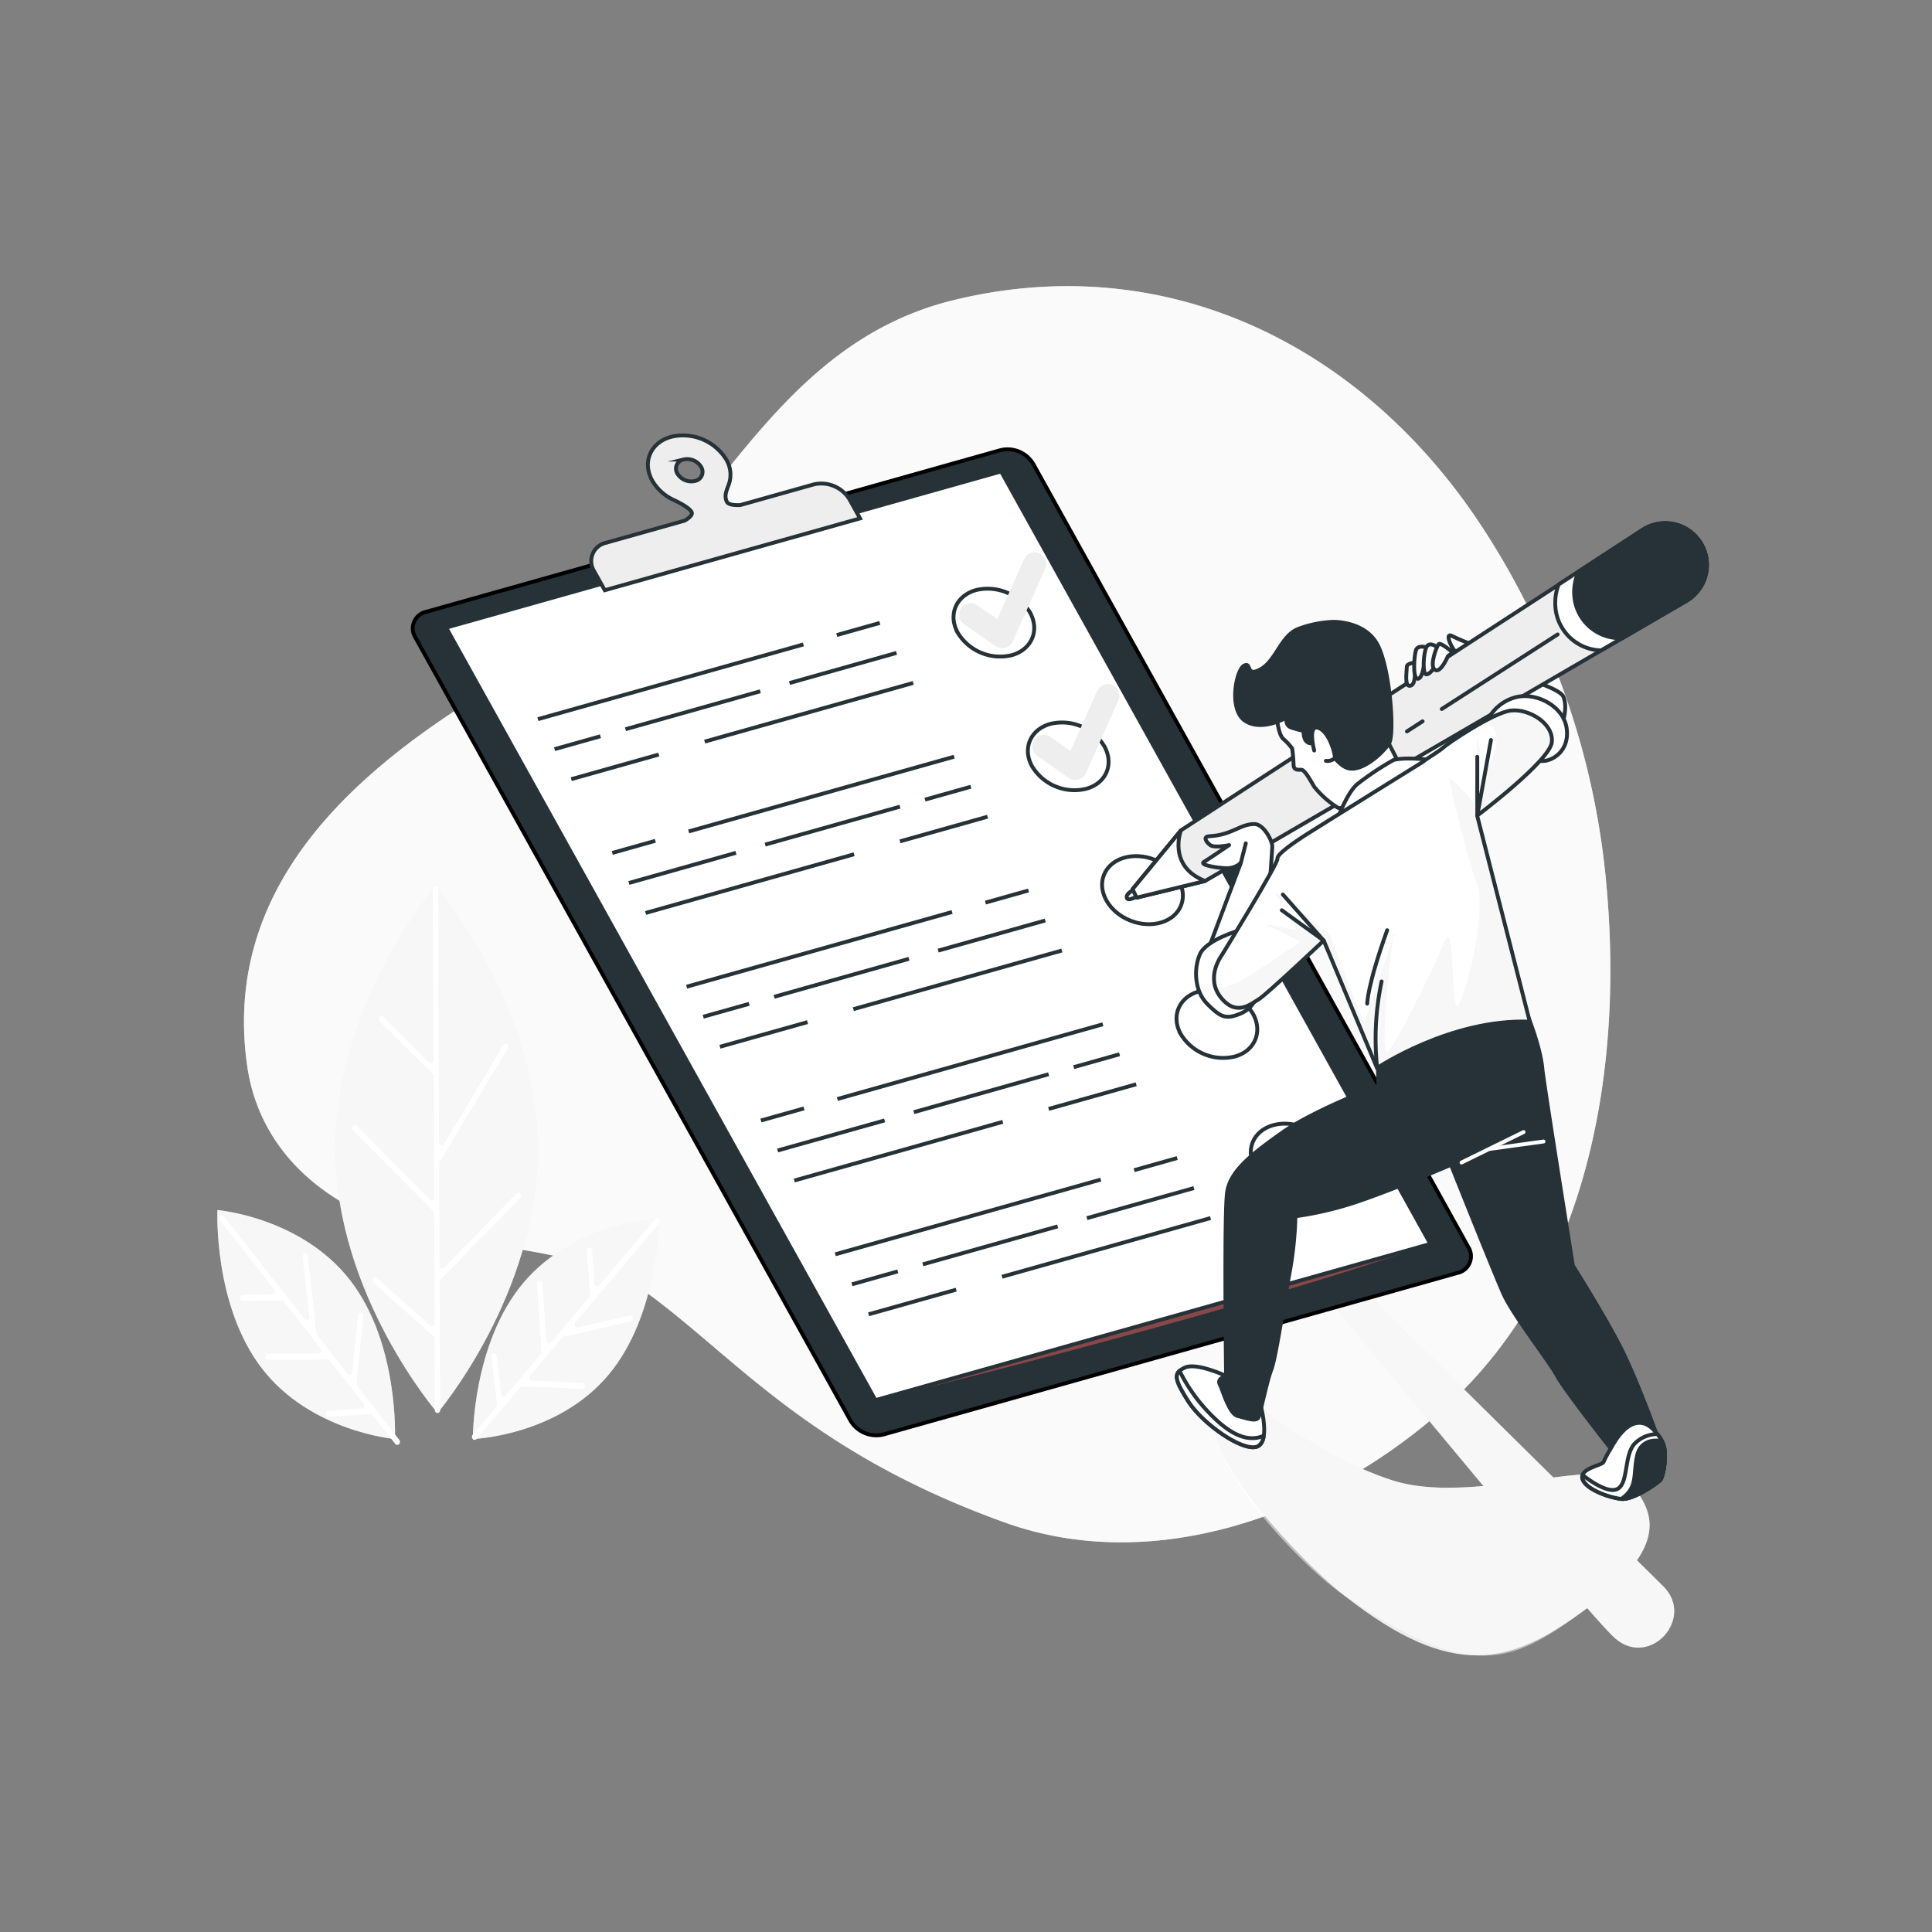 <?xml version="1.0" encoding="UTF-8"?>
<svg xmlns="http://www.w3.org/2000/svg" xmlns:xlink="http://www.w3.org/1999/xlink" viewBox="0 0 500 500">
  <rect x="0" y="0" width="500" height="500" fill="#808080" stroke="none"/>
  <defs>
    <clipPath id="freepik--clip-path--inject-64">
      <path d="M391,183.89c-4.62.54-16.59,8.7-17.41,9.52s-4.08,2.72-5.44,3.81c0,0-28,17.41-30.47,19s-7.34,4.9-7.07,6-14.42,25-14.42,25-4.35,5.72-.27,10.88,7.89,1.64,9.79.55,16.87-15.24,16.87-15.24l13.8,33s19.11-12.81,39.52-12l-13.61-53.32s18.78-14.14,19.32-19S395.65,183.34,391,183.89Z" style="fill:#fff;stroke:#263238;stroke-linecap:round;stroke-linejoin:round"></path>
    </clipPath>
  </defs>
  <g id="freepik--background-simple--inject-64">
    <path d="M415.83,230.1a201.81,201.81,0,0,0-33.63-95.78c-30.74-45.45-80.91-70-135.49-56.62C195.1,90.36,182,146.24,139,171c-33,19-83,50-75,105,2.61,17.93,14.48,31,30.76,38.37,22.26,10.05,53.39,6,73.24,20.63,23,17,42,41,92,59,39.55,14.24,84.15-2.8,114-29.75C410.82,331.08,420,277.59,415.83,230.1Z" style="fill:#EEEEEE"></path>
    <path d="M415.83,230.1a201.81,201.81,0,0,0-33.63-95.78c-30.74-45.45-80.91-70-135.49-56.62C195.1,90.36,182,146.24,139,171c-33,19-83,50-75,105,2.61,17.93,14.48,31,30.76,38.37,22.26,10.05,53.39,6,73.24,20.63,23,17,42,41,92,59,39.55,14.24,84.15-2.8,114-29.75C410.82,331.08,420,277.59,415.83,230.1Z" style="fill:#fff;opacity:0.7"></path>
  </g>
  <g id="freepik--Shadow--inject-64">
    <path d="M430.44,410.52l-6.8-6.72c5.66-8.2,3.22-14.24-1.64-19.8-2.93-3.35-10.59-2.84-20-1.63L350,331l-8,3s21.64,26.35,41.91,50.58c-8.42.75-16.89.76-23.91-1.58-21-7-38-22-38-22-24,2,12,41,26,52,28,22,42.88,18,62.76,3.18,3.57,4.08,6.15,6.89,7.24,7.82l.21.18C427.17,431.62,438.72,418.71,430.44,410.52Z" style="fill:#EEEEEE"></path>
    <path d="M430.44,410.52l-6.8-6.72c5.66-8.2,3.22-14.24-1.64-19.8-2.93-3.35-10.59-2.84-20-1.63L350,331l-8,3s21.64,26.35,41.91,50.58c-8.42.75-16.89.76-23.91-1.58-21-7-38-22-38-22-24,2,11.24,42.05,26,52,33,22.22,42.88,18,62.76,3.18,3.57,4.08,6.15,6.89,7.24,7.82l.21.18C427.17,431.62,438.72,418.71,430.44,410.52Z" style="fill:#fff;opacity:0.5"></path>
  </g>
  <g id="freepik--Plants--inject-64">
    <path d="M112.71,229.31s26.3,30.4,26.44,68.06-25.92,68.31-25.92,68.31-26.3-30.4-26.44-68.05S112.71,229.31,112.71,229.31Z" style="fill:#EEEEEE"></path>
    <path d="M170.5,315.45s.16,24.75-13.13,40.48-35,16.49-35,16.49-.17-24.75,13.13-40.48S170.5,315.45,170.5,315.45Z" style="fill:#EEEEEE"></path>
    <path d="M56.27,313.16s-1.1,24.72,11.59,41.08,34.36,18.18,34.36,18.18,1.09-24.72-11.6-41.08S56.27,313.16,56.27,313.16Z" style="fill:#EEEEEE"></path>
    <g style="opacity:0.5">
      <path d="M112.71,229.31s26.3,30.4,26.44,68.06-25.92,68.31-25.92,68.31-26.3-30.4-26.44-68.05S112.71,229.31,112.71,229.31Z" style="fill:#fff"></path>
      <path d="M170.5,315.45s.16,24.75-13.13,40.48-35,16.49-35,16.49-.17-24.75,13.13-40.48S170.5,315.45,170.5,315.45Z" style="fill:#fff"></path>
      <path d="M56.27,313.16s-1.1,24.72,11.59,41.08,34.36,18.18,34.36,18.18,1.09-24.72-11.6-41.08S56.27,313.16,56.27,313.16Z" style="fill:#fff"></path>
    </g>
    <path d="M96.57,330.89h0a.62.62,0,0,1,1-.13l13.82,12.35a.69.69,0,0,0,1.11-.62L112.35,314a.86.86,0,0,0-.23-.58L91.37,292.51a.85.85,0,0,1-.06-1.1h0a.63.63,0,0,1,1-.07l18.93,19.08a.67.67,0,0,0,1.13-.58l-.12-31.35a.82.82,0,0,0-.23-.58L98.25,264.37a.85.85,0,0,1-.07-1.1h0a.63.63,0,0,1,1-.08L111.07,275c.44.44,1.13.08,1.13-.59L112,230.09a.74.74,0,0,1,.68-.78h0a.73.73,0,0,1,.69.77l.25,65.62a.68.68,0,0,0,1.25.44l15.4-25.67a.64.64,0,0,1,.95-.2h0a.85.85,0,0,1,.18,1.08l-17.65,29.41-.11-.09.1,26.89a.68.68,0,0,0,1.14.58l18.78-19.24a.62.62,0,0,1,1,.06h0a.85.85,0,0,1-.06,1.1l-20.81,21.33h0l.13,33.52a.73.73,0,0,1-.68.78h0a.72.72,0,0,1-.69-.77l-.07-18.44a.82.82,0,0,0-.26-.61L96.69,332A.85.85,0,0,1,96.57,330.89Z" style="fill:#fff"></path>
    <path d="M57,314.79h0a.63.63,0,0,1,1,.07L78.86,341.4c.44.57,1.27.15,1.18-.61l-1.71-15.48a.75.75,0,0,1,.59-.87h0a.7.7,0,0,1,.76.67l2.24,20.17h0L90,355.65a.67.67,0,0,0,1.19-.43l1.47-14.8a.72.72,0,0,1,.76-.69h0a.75.75,0,0,1,.6.86l-1.75,17.56a.85.85,0,0,0,.17.61l10.89,13.87a.86.86,0,0,1-.05,1.1h0a.63.63,0,0,1-1-.06l-5.88-7.49a.65.65,0,0,0-.55-.26l-10.85.75a.73.73,0,0,1-.73-.73h0a.76.76,0,0,1,.65-.83l8.69-.6a.8.8,0,0,0,.47-1.29l-8.71-11.09a.65.65,0,0,0-.51-.25l-15.52,0a.74.74,0,0,1-.68-.78h0a.73.73,0,0,1,.68-.78l13.08,0A.8.8,0,0,0,83,349l-9.6-12.23a.65.65,0,0,0-.52-.26l-10,.14a.73.73,0,0,1-.69-.77h0a.73.73,0,0,1,.67-.79l7.6-.1a.8.8,0,0,0,.5-1.3L57,315.89A.86.86,0,0,1,57,314.79Z" style="fill:#fff"></path>
    <path d="M127.77,350.28h0a.72.72,0,0,1,.77.67l1.17,9.83a.67.67,0,0,0,1.17.44l9.05-10.71a.84.84,0,0,0,.18-.6L139,332.27a.74.74,0,0,1,.63-.83h0a.71.71,0,0,1,.73.71l1,14.87a.68.68,0,0,0,1.18.48l10-11.83a.91.91,0,0,0,.19-.61l-.87-11.32a.77.77,0,0,1,.62-.85h0a.72.72,0,0,1,.74.71l.66,8.62a.67.67,0,0,0,1.17.47l14.55-17.22a.63.63,0,0,1,1,0h0a.86.86,0,0,1,0,1.1l-21.68,25.67c-.47.55,0,1.45.62,1.3l13.43-3.11a.69.69,0,0,1,.8.61h0a.78.78,0,0,1-.53.92L145.67,346v0l-8.47,10a.8.8,0,0,0,.47,1.32l13.06.57a.73.73,0,0,1,.66.8h0a.71.71,0,0,1-.71.74l-15.5-.67a.64.64,0,0,0-.52.24l-11.32,13.4a.63.63,0,0,1-1,0h0a.86.86,0,0,1,0-1.1l6.12-7.24a.85.85,0,0,0,.18-.64l-1.46-12.28A.77.77,0,0,1,127.77,350.28Z" style="fill:#fff"></path>
  </g>
  <g id="freepik--Checklist--inject-64">
    <path d="M377.2,329.43,228.65,371.24a7.77,7.77,0,0,1-8.49-3.5L107.51,165a4.41,4.41,0,0,1,2.83-6.68l148.55-41.81a7.75,7.75,0,0,1,8.48,3.49L380,322.74A4.42,4.42,0,0,1,377.2,329.43Z" style="fill:#263238;stroke:#000;stroke-miterlimit:10"></path>
    <path d="M226.56,362.35s85.84-20.42,143.62-40.43Z" style="fill:#884849"></path>
    <polygon points="370.18 321.92 226.56 362.35 115.47 162.43 259.09 122.01 370.18 321.92" style="fill:#fff;stroke:#263238;stroke-miterlimit:10"></polygon>
    <line x1="216.55" y1="164.35" x2="227.7" y2="161.21" style="fill:#fff;stroke:#263238;stroke-miterlimit:10"></line>
    <line x1="139.21" y1="186.12" x2="207.92" y2="166.78" style="fill:#fff;stroke:#263238;stroke-miterlimit:10"></line>
    <line x1="204.32" y1="176.77" x2="232.02" y2="168.97" style="fill:#fff;stroke:#263238;stroke-miterlimit:10"></line>
    <line x1="161.87" y1="188.72" x2="196.76" y2="178.9" style="fill:#fff;stroke:#263238;stroke-miterlimit:10"></line>
    <line x1="143.52" y1="193.88" x2="155.39" y2="190.54" style="fill:#fff;stroke:#263238;stroke-miterlimit:10"></line>
    <line x1="182.37" y1="191.93" x2="236.34" y2="176.74" style="fill:#fff;stroke:#263238;stroke-miterlimit:10"></line>
    <line x1="147.84" y1="201.65" x2="170.5" y2="195.27" style="fill:#fff;stroke:#263238;stroke-miterlimit:10"></line>
    <path d="M266.56,158.5a12.85,12.85,0,0,0-14-5.78c-5.17,1.46-7.26,6.4-4.68,11.05a12.82,12.82,0,0,0,14,5.78C267,168.1,269.14,163.15,266.56,158.5Z" style="fill:#fff;stroke:#263238;stroke-miterlimit:10"></path>
    <line x1="169.6" y1="217.6" x2="158.45" y2="220.74" style="fill:#fff;stroke:#263238;stroke-miterlimit:10"></line>
    <line x1="246.94" y1="195.83" x2="178.23" y2="215.17" style="fill:#fff;stroke:#263238;stroke-miterlimit:10"></line>
    <line x1="190.46" y1="220.71" x2="162.76" y2="228.51" style="fill:#fff;stroke:#263238;stroke-miterlimit:10"></line>
    <line x1="232.91" y1="208.76" x2="198.02" y2="218.58" style="fill:#fff;stroke:#263238;stroke-miterlimit:10"></line>
    <line x1="251.26" y1="203.6" x2="239.39" y2="206.94" style="fill:#fff;stroke:#263238;stroke-miterlimit:10"></line>
    <line x1="221.04" y1="221.08" x2="167.08" y2="236.27" style="fill:#fff;stroke:#263238;stroke-miterlimit:10"></line>
    <line x1="255.58" y1="211.36" x2="232.91" y2="217.74" style="fill:#fff;stroke:#263238;stroke-miterlimit:10"></line>
    <path d="M285.8,193.13a12.82,12.82,0,0,0-14-5.78c-5.17,1.45-7.26,6.4-4.68,11a12.81,12.81,0,0,0,14,5.78C286.28,202.72,288.38,197.77,285.8,193.13Z" style="fill:#fff;stroke:#263238;stroke-miterlimit:10"></path>
    <line x1="255.03" y1="233.59" x2="266.18" y2="230.45" style="fill:#fff;stroke:#263238;stroke-miterlimit:10"></line>
    <line x1="177.69" y1="255.36" x2="246.4" y2="236.02" style="fill:#fff;stroke:#263238;stroke-miterlimit:10"></line>
    <line x1="242.8" y1="246.02" x2="270.5" y2="238.22" style="fill:#fff;stroke:#263238;stroke-miterlimit:10"></line>
    <line x1="200.35" y1="257.97" x2="235.24" y2="248.14" style="fill:#fff;stroke:#263238;stroke-miterlimit:10"></line>
    <line x1="182" y1="263.13" x2="193.87" y2="259.79" style="fill:#fff;stroke:#263238;stroke-miterlimit:10"></line>
    <line x1="220.85" y1="261.17" x2="274.81" y2="245.99" style="fill:#fff;stroke:#263238;stroke-miterlimit:10"></line>
    <line x1="186.32" y1="270.9" x2="208.98" y2="264.52" style="fill:#fff;stroke:#263238;stroke-miterlimit:10"></line>
    <ellipse cx="295.68" cy="230.38" rx="8.48" ry="10.73" transform="translate(-26.91 421.27) rotate(-68.54)" style="fill:#fff;stroke:#263238;stroke-miterlimit:10"></ellipse>
    <line x1="208.08" y1="286.85" x2="196.93" y2="289.99" style="fill:#fff;stroke:#263238;stroke-miterlimit:10"></line>
    <line x1="285.42" y1="265.08" x2="216.71" y2="284.42" style="fill:#fff;stroke:#263238;stroke-miterlimit:10"></line>
    <line x1="228.94" y1="289.96" x2="201.24" y2="297.75" style="fill:#fff;stroke:#263238;stroke-miterlimit:10"></line>
    <line x1="271.39" y1="278.01" x2="236.5" y2="287.83" style="fill:#fff;stroke:#263238;stroke-miterlimit:10"></line>
    <line x1="289.74" y1="272.84" x2="277.87" y2="276.18" style="fill:#fff;stroke:#263238;stroke-miterlimit:10"></line>
    <line x1="259.52" y1="290.33" x2="205.56" y2="305.52" style="fill:#fff;stroke:#263238;stroke-miterlimit:10"></line>
    <line x1="294.05" y1="280.61" x2="271.39" y2="286.99" style="fill:#fff;stroke:#263238;stroke-miterlimit:10"></line>
    <path d="M324.27,262.37a12.83,12.83,0,0,0-14-5.78c-5.17,1.46-7.26,6.4-4.68,11.05a12.82,12.82,0,0,0,14,5.78C324.76,272,326.86,267,324.27,262.37Z" style="fill:#fff;stroke:#263238;stroke-miterlimit:10"></path>
    <line x1="293.51" y1="302.84" x2="304.66" y2="299.7" style="fill:#fff;stroke:#263238;stroke-miterlimit:10"></line>
    <line x1="216.17" y1="324.61" x2="284.88" y2="305.27" style="fill:#fff;stroke:#263238;stroke-miterlimit:10"></line>
    <line x1="281.28" y1="315.26" x2="308.98" y2="307.47" style="fill:#fff;stroke:#263238;stroke-miterlimit:10"></line>
    <line x1="238.83" y1="327.21" x2="273.72" y2="317.39" style="fill:#fff;stroke:#263238;stroke-miterlimit:10"></line>
    <line x1="220.48" y1="332.38" x2="232.35" y2="329.03" style="fill:#fff;stroke:#263238;stroke-miterlimit:10"></line>
    <line x1="259.33" y1="330.42" x2="313.29" y2="315.23" style="fill:#fff;stroke:#263238;stroke-miterlimit:10"></line>
    <line x1="224.8" y1="340.14" x2="247.46" y2="333.76" style="fill:#fff;stroke:#263238;stroke-miterlimit:10"></line>
    <ellipse cx="334.16" cy="299.63" rx="8.48" ry="10.73" transform="translate(-66.96 500.99) rotate(-68.54)" style="fill:#fff;stroke:#263238;stroke-miterlimit:10"></ellipse>
    <path d="M210.47,125.4l-18.88,5.31c-1.43.06-3-.05-3.44-.78-1-1.88.28-3.64.68-5.3A7.6,7.6,0,0,0,188,119a13.17,13.17,0,0,0-14.39-5.93c-5.3,1.5-7.44,6.57-4.8,11.33a12.41,12.41,0,0,0,5.56,5s3.83,1.71,4.6,3.09c.41.73-.66,1.59-1.75,2.24l-20.35,5.73a4.86,4.86,0,0,0-3.11,7.35l2.75,4.94,66.07-18.59-2.75-4.95A8.53,8.53,0,0,0,210.47,125.4Zm-33.63-6.46a4.21,4.21,0,0,1,4.61,1.9,2.39,2.39,0,0,1-1.54,3.62,4.2,4.2,0,0,1-4.6-1.89A2.4,2.4,0,0,1,176.84,118.94Z" style="fill:#EEEEEE;stroke:#263238;stroke-miterlimit:10"></path>
    <polyline points="251.21 159.08 259.36 164.77 267.76 145.94" style="fill:none;stroke:#EEEEEE;stroke-linecap:round;stroke-linejoin:round;stroke-width:6px"></polyline>
    <polyline points="270.15 193.17 278.3 198.85 286.7 180.03" style="fill:none;stroke:#EEEEEE;stroke-linecap:round;stroke-linejoin:round;stroke-width:6px"></polyline>
  </g>
  <g id="freepik--Character--inject-64">
    <path d="M403.82,188.51s2.17-4.62.81-8.16-26.39-9.25-26.39-9.25-5.71,0-5.44,3.27,20.95,15.78,22.58,16.86S403.27,194.77,403.82,188.51Z" style="fill:#fff;stroke:#263238;stroke-linecap:round;stroke-linejoin:round"></path>
    <path d="M380.31,166.53a49.21,49.21,0,0,1-4.53-1.94c-2.16-1.08.21,3.89,1.08,4.1s3,.65,3,.65Z" style="fill:#fff;stroke:#263238;stroke-linecap:round;stroke-linejoin:round"></path>
    <path d="M305.61,214.9,293.1,230.13l1.08,2.18L311.87,228l124.51-72.48a10.79,10.79,0,0,0,3.72-15h0a10.78,10.78,0,0,0-15-3.33Z" style="fill:#EEEEEE;stroke:#263238;stroke-linecap:round;stroke-linejoin:round"></path>
    <line x1="368.17" y1="186.67" x2="364.11" y2="189.29" style="fill:#fff;stroke:#263238;stroke-linecap:round;stroke-linejoin:round"></line>
    <line x1="403.12" y1="164.19" x2="373.13" y2="183.49" style="fill:#fff;stroke:#263238;stroke-linecap:round;stroke-linejoin:round"></line>
    <path d="M294.26,229.81s-3.11,1.3-2.63,2.61,4.94-1.86,4.94-1.86Z" style="fill:#EEEEEE;stroke:#263238;stroke-linecap:round;stroke-linejoin:round"></path>
    <path d="M293.1,230.13l1.08,2.18L311.87,228c-9.8-3.81-6.26-13.06-6.26-13.06Z" style="fill:#fff;stroke:#263238;stroke-linecap:round;stroke-linejoin:round"></path>
    <path d="M440.1,140.45a10.78,10.78,0,0,0-15-3.33l-21.72,14.14a12.73,12.73,0,0,0-.88,4.68,12.15,12.15,0,0,0,11.85,12.38l22.07-12.84A10.79,10.79,0,0,0,440.1,140.45Z" style="fill:#fff;stroke:#263238;stroke-linecap:round;stroke-linejoin:round"></path>
    <path d="M440.1,140.45a10.78,10.78,0,0,0-15-3.33l-16.5,10.75a12.08,12.08,0,0,0-1.21,5.28,11.84,11.84,0,0,0,11.7,12c.27,0,.55,0,.81,0l16.52-9.61A10.79,10.79,0,0,0,440.1,140.45Z" style="fill:#263238;stroke:#263238;stroke-linecap:round;stroke-linejoin:round"></path>
    <path d="M366.5,171.5s-2.42,0-2.42,1.1-.64,5,.76,4.89,1.28-2.56,1.4-3.42S366.5,171.5,366.5,171.5Z" style="fill:#fff;stroke:#263238;stroke-linecap:round;stroke-linejoin:round"></path>
    <path d="M369.14,167.52s-2.16-.67-2.66.66-1,7.65.5,7.48S368.81,169.85,369.14,167.52Z" style="fill:#fff;stroke:#263238;stroke-linecap:round;stroke-linejoin:round"></path>
    <path d="M372.47,167.85s-2.5-2.16-3.33-.33-1,7,0,7,2.5-2.16,2.83-3.32A23,23,0,0,0,372.47,167.85Z" style="fill:#fff;stroke:#263238;stroke-linecap:round;stroke-linejoin:round"></path>
    <path d="M376,168.85s-3.16-2.66-3.66-2.16-2.5,5.62-1,6.65,3.4-3.57,3.4-3.57Z" style="fill:#fff;stroke:#263238;stroke-linecap:round;stroke-linejoin:round"></path>
    <path d="M330.33,184.63s.35,5.33,1.77,6.58a15.57,15.57,0,0,1,2.31,2.49,36.69,36.69,0,0,1,.36,4.09c0,1.6,1.07,1.42,2,1.42s2.49,3,3.38,4.44a24.74,24.74,0,0,0,6,5.34c1.6.89,4.27-2.49,4.27-2.49l1.24,3.56,12.63-8.18-6.22-12.1a29,29,0,0,0-3.74-11.91c-3.56-6.4-8.36-10-16.36-7.65S330.33,184.63,330.33,184.63Z" style="fill:#fff;stroke:#263238;stroke-linecap:round;stroke-linejoin:round"></path>
    <path d="M344.94,160.93a29,29,0,0,0-8.73,1.75c-4.67,1.65-5.82,8.15-9.89,10.48s-2.33-2-4.37-.88-4.07,11.35.29,14.26,10.77-.87,10.77-.87-.58,2,1.16,2.62a29.94,29.94,0,0,0,3.21.87s-.3,3.5,2.32,3.2S340,188,340,188s4.95,9.6,8.74,10.77,9.31-4.08,10.76-6.41.29-18.91-2.91-25.31S344.94,160.93,344.94,160.93Z" style="fill:#263238;stroke:#263238;stroke-linecap:round;stroke-linejoin:round"></path>
    <path d="M340.11,194.23s-1.78-6.76,1.06-5.87,4.45,6.94,4.27,7.65-1.6,1.06-2.31.89" style="fill:#fff;stroke:#263238;stroke-linecap:round;stroke-linejoin:round"></path>
    <path d="M360.66,196.68a75,75,0,0,0-9.48,6.32c-3,2.67-5.69,10.67-5.69,10.67s18.32-12.45,21.52-14.22,3.91-2.67,3.91-2.67S364.22,195.79,360.66,196.68Z" style="fill:#fff;stroke:#263238;stroke-linecap:round;stroke-linejoin:round"></path>
    <path d="M385.32,185.79a11.23,11.23,0,0,1,7.34-5.44c5.17-1.09,12,2.45,12.79,8.16s-3.54,8.44-6.26,8.44-5.17-3.81-5.17-3.81S385.32,189.87,385.32,185.79Z" style="fill:#fff;stroke:#263238;stroke-linecap:round;stroke-linejoin:round"></path>
    <path d="M312.41,246.46l8.71-23.13a5.34,5.34,0,0,1-3.54,1.36c-2.18,0-7.34-.81-6-1.63s6.52-4.35,6.52-4.35-3.8.82-4.89,0-1.63-1.91-.82-2.18,2.45,0,5.44-1.09,4.35-2.17,6.8-2.17,4.63,4.35,4.63,5.71-1.91,27.2-1.91,28.29,0,2.18-7.07,3S312.14,249.45,312.41,246.46Z" style="fill:#fff;stroke:#263238;stroke-linecap:round;stroke-linejoin:round"></path>
    <line x1="321.12" y1="223.33" x2="322.41" y2="218.25" style="fill:#fff;stroke:#263238;stroke-linecap:round;stroke-linejoin:round"></line>
    <path d="M320.84,240.74s-8.7,2.45-10.33,6.26-1.36,9.52,1.9,12.79,4.63,4.08,8.16,2.72,4.36-3.54,4.63-5.72S327.37,247.27,320.84,240.74Z" style="fill:#fff;stroke:#263238;stroke-linecap:round;stroke-linejoin:round"></path>
    <path d="M317.31,356.09s-7.62-3.54-10.61-2.18-3,2.72.81,8.71,14.42,13.33,18,11.69.27-12.51.27-12.51Z" style="fill:#fff;stroke:#263238;stroke-linecap:round;stroke-linejoin:round"></path>
    <path d="M311.87,364.52a42.35,42.35,0,0,1-6.6-9.75c-1.4,1.24-.8,3.06,2.24,7.85,3.81,6,14.42,13.33,18,11.69A3.24,3.24,0,0,0,327,371.6C322,373.71,316.83,370,311.87,364.52Z" style="fill:#fff;stroke:#263238;stroke-linecap:round;stroke-linejoin:round"></path>
    <path d="M356.48,272.84l.27,8.17s-16.59,6.25-24.75,12-13.6,10.06-14.42,15.5-.27,47.61-.27,47.61-2.45.54-1.63,2.17,2.44,7.62,4.62,8.16,4.9,1.64,5.44.28,2.18-9.52,3.27-12.24S332,339,333.63,330a94.41,94.41,0,0,0,1.63-15.23,87.92,87.92,0,0,0,16.87-4.08c9.52-3.27,23.39-9.25,23.39-9.25s11.16,28,13.61,33.46,12,17.68,13.87,21.22,13.87,18.77,13.87,18.77,4.63-4.08,7.62-4.08h4.08s-4.9-13.6-9-21.77-12.51-21.49-12.51-21.49-7.61-47.59-7.89-50.87c-.53-6.28-4.55-15.76-4.55-15.76S381.51,258.15,356.48,272.84Z" style="fill:#263238;stroke:#263238;stroke-linecap:round;stroke-linejoin:round"></path>
    <path d="M416.87,374.86a35.77,35.77,0,0,0-1.9,3.53c-.27.82-6.26,1.64-5.44,4.36s7.07,4.89,10.06,5.17,9-3.81,10.07-4.9c.64-.64,1.6-4.87,1.09-8.16a8.43,8.43,0,0,0-2.18-4.08S423.4,362.89,416.87,374.86Z" style="fill:#fff;stroke:#263238;stroke-linecap:round;stroke-linejoin:round"></path>
    <path d="M430.75,374.86a8,8,0,0,0-1.85-3.72,8.31,8.31,0,0,0-6,2.63c-2.72,3.26-1.36,10.61-4.63,11.7-2.43.81-6.68-2.16-8.68-3.72a1.54,1.54,0,0,0,0,1c.81,2.72,7.07,4.89,10.06,5.17s9-3.81,10.07-4.9C430.3,382.38,431.26,378.15,430.75,374.86Z" style="fill:#fff;stroke:#263238;stroke-linecap:round;stroke-linejoin:round"></path>
    <path d="M423.67,376.76c-1.08,4.9.28,8.16-4.08,11.16,3,.27,9-3.81,10.07-4.9.64-.64,1.6-4.87,1.09-8.16a6.42,6.42,0,0,0-.67-1.95l-.42,0S424.76,371.87,423.67,376.76Z" style="fill:#263238;stroke:#263238;stroke-linecap:round;stroke-linejoin:round"></path>
    <line x1="378.24" y1="300.86" x2="394.29" y2="292.98" style="fill:none;stroke:#fff;stroke-linecap:round;stroke-linejoin:round"></line>
    <line x1="385.59" y1="297.33" x2="399.46" y2="295.42" style="fill:none;stroke:#fff;stroke-linecap:round;stroke-linejoin:round"></line>
    <path d="M391,183.89c-4.62.54-16.59,8.7-17.41,9.52s-4.08,2.72-5.44,3.81c0,0-28,17.41-30.47,19s-7.34,4.9-7.07,6-14.42,25-14.42,25-4.35,5.72-.27,10.88,7.89,1.64,9.79.55,16.87-15.24,16.87-15.24l13.8,33s19.11-12.81,39.52-12l-13.61-53.32s18.78-14.14,19.32-19S395.65,183.34,391,183.89Z" style="fill:#fff"></path>
    <g style="clip-path:url(#freepik--clip-path--inject-64)">
      <path d="M391,183.89c-1.85.22-4.88,1.66-7.91,3.36a3.58,3.58,0,0,1,3.65,1.52c2.25,2.89-2.57,12.2-2.57,12.2s-2-12.86-1.92-9-1,15.73-1,15.73-6.42-7.7-6.1-5.78,4.49,19.9,7.06,26.64-1.93,25.67-4.49,31.12-1-23.1-3.86-16-12.51,26.63-14.76,28.56.72-26.17,1.52-29.83c-1,3.06-7.61,22.45-7.61,22.45l-9-23.11s-15.4-12.51-13.8-10.27,5.46,9.31,5.46,9.31-9.31-1.93-7.7-1.28,8.66,4.17,8.66,4.17-14.44,10.27-18.61,11.55a16.74,16.74,0,0,1-3.44.63,8.18,8.18,0,0,0,1.29,2.32c4.08,5.17,7.89,1.64,9.79.55s16.87-15.24,16.87-15.24l13.8,33s19.11-12.81,39.52-12l-13.61-53.32s18.78-14.14,19.32-19S395.65,183.34,391,183.89Z" style="fill:#EEEEEE"></path>
      <path d="M391,183.89c-1.85.22-4.88,1.66-7.91,3.36a3.58,3.58,0,0,1,3.65,1.52c2.25,2.89-2.57,12.2-2.57,12.2s-2-12.86-1.92-9-1,15.73-1,15.73-6.42-7.7-6.1-5.78,4.49,19.9,7.06,26.64-1.93,25.67-4.49,31.12-1-23.1-3.86-16-12.51,26.63-14.76,28.56.72-26.17,1.52-29.83c-1,3.06-7.61,22.45-7.61,22.45l-9-23.11s-15.4-12.51-13.8-10.27,5.46,9.31,5.46,9.31-9.31-1.93-7.7-1.28,8.66,4.17,8.66,4.17-14.44,10.27-18.61,11.55a16.74,16.74,0,0,1-3.44.63,8.18,8.18,0,0,0,1.29,2.32c4.08,5.17,7.89,1.64,9.79.55s16.87-15.24,16.87-15.24l13.8,33s19.11-12.81,39.52-12l-13.61-53.32s18.78-14.14,19.32-19S395.65,183.34,391,183.89Z" style="fill:#fff;opacity:0.5"></path>
    </g>
    <path d="M391,183.89c-4.62.54-16.59,8.7-17.41,9.52s-4.08,2.72-5.44,3.81c0,0-28,17.41-30.47,19s-7.34,4.9-7.07,6-14.42,25-14.42,25-4.35,5.72-.27,10.88,7.89,1.64,9.79.55,16.87-15.24,16.87-15.24l13.8,33s19.11-12.81,39.52-12l-13.61-53.32s18.78-14.14,19.32-19S395.65,183.34,391,183.89Z" style="fill:none;stroke:#263238;stroke-linecap:round;stroke-linejoin:round"></path>
    <path d="M356.41,276.41A71.61,71.61,0,0,1,357.56,254" style="fill:#fff;stroke:#263238;stroke-linecap:round;stroke-linejoin:round"></path>
    <path d="M353.83,259.74s0-4.6,5.17-19" style="fill:#fff;stroke:#263238;stroke-linecap:round;stroke-linejoin:round"></path>
    <polyline points="332 231.5 342.61 243.46 331.73 235.57" style="fill:#fff;stroke:#263238;stroke-linecap:round;stroke-linejoin:round"></polyline>
    <polyline points="382.32 195.86 382.32 211.09 385.86 191.51" style="fill:#fff;stroke:#263238;stroke-linecap:round;stroke-linejoin:round"></polyline>
    <path d="M360.78,242a2,2,0,0,0-.09.34C360.81,242,360.85,241.87,360.78,242Z" style="fill:#263238"></path>
  </g>
</svg>
